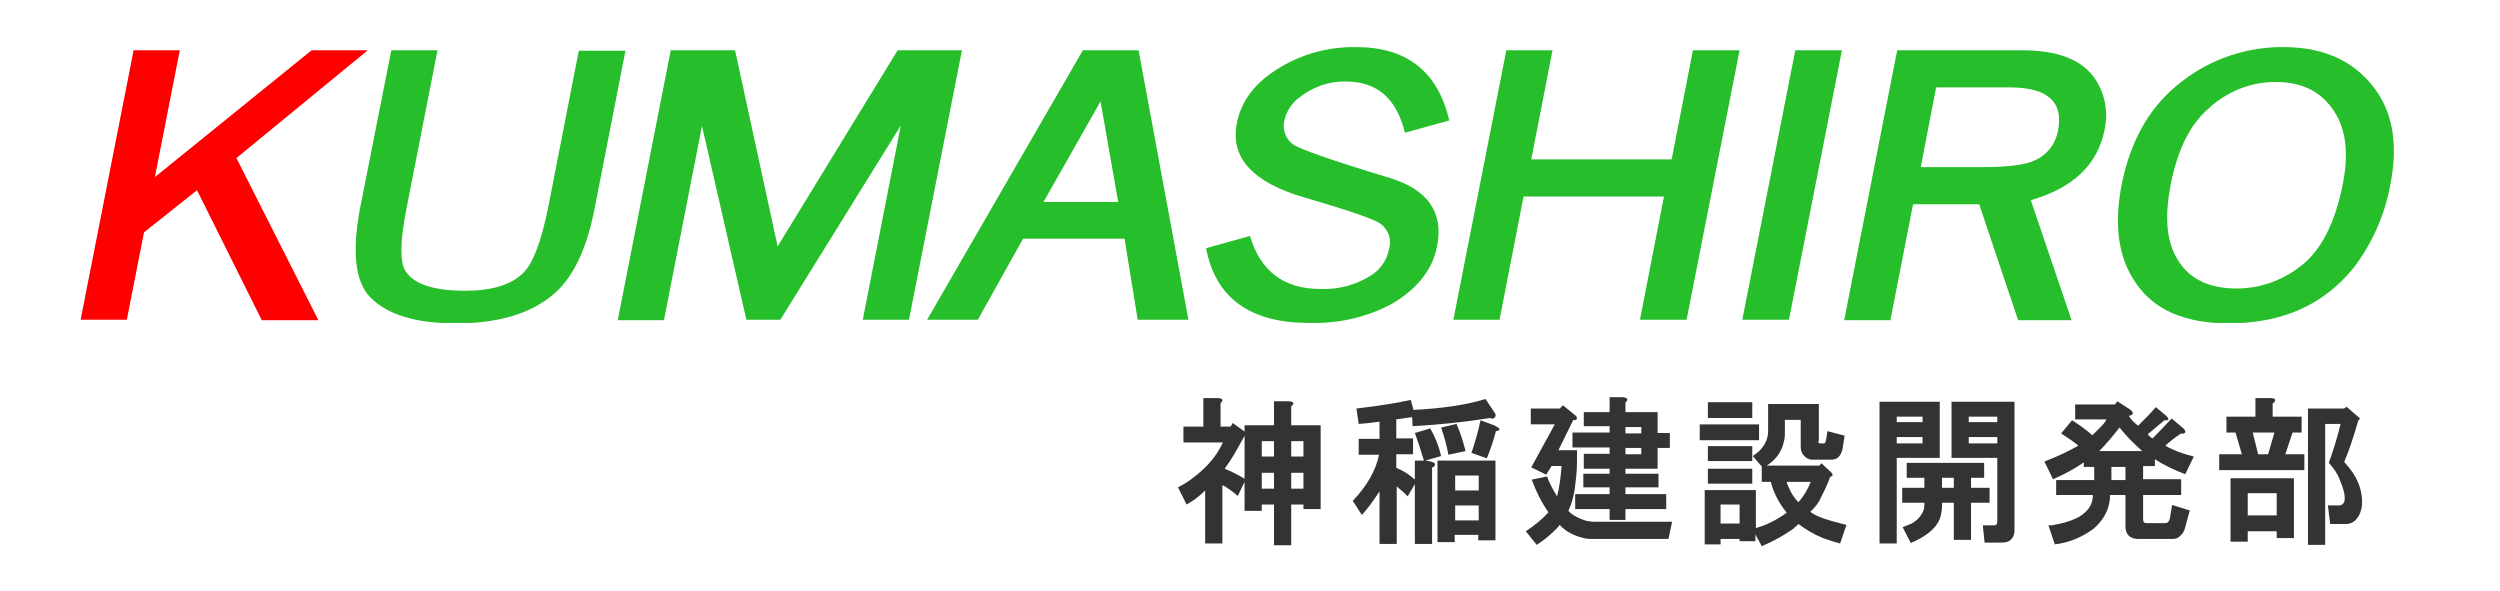 <?xml version="1.0" encoding="utf-8"?>
<!-- Generator: Adobe Illustrator 28.0.0, SVG Export Plug-In . SVG Version: 6.00 Build 0)  -->
<svg version="1.1" id="_レイヤー_2" xmlns="http://www.w3.org/2000/svg" xmlns:xlink="http://www.w3.org/1999/xlink" x="0px"
	 y="0px" viewBox="0 0 552 130.5" style="enable-background:new 0 0 552 130.5;" xml:space="preserve">
<style type="text/css">
	.st0{enable-background:new    ;}
	.st1{fill:#333333;}
	.st2{fill:#FE0000;}
	.st3{clip-path:url(#SVGID_00000100382965041809157140000010603095383921771919_);}
	.st4{fill:#26BE2A;}
</style>
<g class="st0">
	<path class="st1" d="M269.5,89v5.2h2.2l0.5-0.8l2.6,1.9v-1.4h6.5v-5.3h3.3c1.1,0.1,1.3,0.5,0.5,1.1v4.2h6.5v18.5h-3.8v-1h-2.7v9
		h-3.8v-9h-2.7v1.4h-3.8v-6.4l-1.5,3.1c-1.3-1.1-2.4-1.9-3.4-2.4V120h-3.8v-11.7c-1.2,1.2-2.5,2.2-4.1,3.1l-1.9-3.8
		c2-1,3.9-2.4,5.7-4.1c1.9-1.8,3.3-3.8,4.2-5.8h-8.7v-3.5h4.4v-6.3h3.3C270,88,270.2,88.4,269.5,89z M274.8,105.7v-9.5
		c-1.5,2.8-2.9,5.3-4.4,7.3C271.9,104.1,273.3,104.8,274.8,105.7z M278.6,97.4v3.4h2.7v-3.4H278.6z M278.6,104.4v3.5h2.7v-3.5H278.6
		z M285.1,97.4v3.4h2.7v-3.4H285.1z M285.1,104.4v3.5h2.7v-3.5H285.1z"/>
	<path class="st1" d="M312.1,90.5c6.3-0.3,11.7-1.1,15.9-2.4l2,3c0.3,0.4,0.3,0.7,0.1,1c-0.1,0.1-0.2,0.2-0.3,0.3
		c-0.2,0.1-0.5,0-0.8-0.1c-5.7,0.9-11.4,1.5-17.1,1.8l-0.1-2l-3.5,0.5v4.2h3.7v3.5h-3.7v3c1.5,0.6,2.9,1.5,4.1,2.6v-4.2h2
		c-0.8-2.7-1.5-4.8-2-6.1l3.4-1c1.1,1.9,1.9,3.9,2.4,6.1l-3.5,1c1.8,0.2,2.5,0.6,2,1.2c-0.1,0.2-0.3,0.3-0.5,0.3v16.9h-3.8v-13.2
		l-1.6,2.7c-0.6-0.7-1.5-1.4-2.4-2.2v12.7h-3.8v-11.6c-1.5,2.3-2.8,4-3.9,5.2l-2-3.1c3.2-3.4,5.1-6.8,5.8-10.2h-4.5v-3.5h4.6v-3.8
		c-1.4,0.2-2.9,0.4-4.6,0.5l-0.5-3.4c5.3-0.6,9.3-1.3,12-1.9L312.1,90.5z M330.2,119.3h-3.8v-1.2h-5.2v1.6h-3.8v-18h12.8V119.3z
		 M323.6,99.6l-3.8,0.8c-0.3-1.7-0.8-3.7-1.6-6l3.4-0.8C322.3,95.2,323,97.2,323.6,99.6z M321.3,105v3.3h5.2V105H321.3z
		 M321.3,111.6v3.3h5.2v-3.3H321.3z M330.8,94.4c0.5,0.5,0.3,0.7-0.5,0.8c-0.5,2-1.2,4-2,6l-3.4-1.2c0.8-2.4,1.5-4.8,2-7.2l3,1.1
		C330.3,94.1,330.6,94.3,330.8,94.4z"/>
	<path class="st1" d="M347.7,91.6c0.5,0.4,0.6,0.7,0.4,1c-0.2,0.2-0.4,0.2-0.7,0.1l-3.3,6.7h4.1v2.4c0,1.5-0.1,3-0.3,4.5
		c-0.2,2.4-0.7,4.5-1.6,6.5c0.6,0.7,1.7,1.4,3.1,1.9c0.9,0.4,1.9,0.5,2.9,0.5h16.9l-0.8,3.8h-16.7c-0.5,0-1.1,0-1.6-0.1
		c-2.4-0.5-4.4-1.5-5.7-3c-0.3,0.4-0.6,0.7-1,1.1c-1.4,1.4-2.7,2.4-4.1,3.3l-2.4-3c2.1-1.4,3.8-2.8,5-4.2c-1.5-2.1-2.7-4.5-3.7-7.2
		l3.4-0.7c0.4,1.2,1.1,2.6,2.2,4.4c0.5-1.9,0.8-4.1,1-6.7h-2.2l-1.2,1.9l-3.3-1.6l5.2-9.5h-5.3v-3.5h6.4l0.7-0.7L347.7,91.6z
		 M358.9,88.9V91h7.1v4.6h2.7v3.3H366v4.6h-7.1v1.1h7.3v3h-7.3v1.5h9v3.3h-9v2.4h-3.5v-2.4h-7.6v-3.3h7.6v-1.5h-5.8v-3h5.8v-1.1
		h-5.7v-3.3h5.7v-1.4h-8.2v-3.3h8.2v-1.4h-5.7V91h5.7v-3.3h3C359.4,87.9,359.6,88.2,358.9,88.9z M358.9,94.3v1.4h3.5v-1.4H358.9z
		 M358.9,98.9v1.4h3.5v-1.4H358.9z"/>
	<path class="st1" d="M388.4,97.2h-13.1v-3.5h13.1V97.2z M401.5,97.3c0,0.3,0,0.5,0.1,0.5c0.1,0.1,0.3,0.1,0.5,0.1h0.4
		c0.4,0.1,0.6-0.2,0.7-0.8l0.3-1.9l3.8,1l-0.5,3.1c-0.1,0.3-0.2,0.5-0.3,0.8c-0.4,0.9-1.1,1.4-2.2,1.4h-4.1c-0.2,0-0.4,0-0.7-0.1
		c-0.6-0.2-1.1-0.6-1.5-1.2c-0.3-0.5-0.4-1-0.4-1.5v-6h-3.5v3.1c0,0.7-0.1,1.4-0.3,2c-0.5,2.1-1.8,3.8-3.7,5h11.6l0.5-0.5l2,1.9
		c0.6,0.5,0.6,0.9-0.1,1.1c-0.5,1.5-1.4,3.3-2.4,5.3c-0.6,1-1.3,1.8-2,2.4c0.6,0.5,1.5,0.9,2.7,1.4c1.8,0.6,3.6,1.1,5.3,1.5
		l-1.4,4.1c-1.2-0.3-2.4-0.7-3.8-1.2c-2-0.8-3.8-1.9-5.4-3.1c-0.4,0.4-0.8,0.7-1.2,1.1c-2,1.4-4.3,2.7-6.9,3.8l-1.4-2.6v1.5h-3.5
		v-0.5h-4.2v1.2h-3.5v-12h11.3v8.4c0.7-0.2,1.5-0.5,2.3-0.8c1.8-0.8,3.3-1.7,4.5-2.6c-1.7-2.1-2.9-4.4-3.5-6.8H389V103l-2-2.3
		c0.7-0.5,1.4-1,1.9-1.6c1-1.2,1.5-2.5,1.5-3.9v-6h11.2V97.3z M386.9,92.3h-9.8v-3.5h9.8V92.3z M386.9,101.8h-9.8v-3.3h9.8V101.8z
		 M386.9,106.8h-9.8v-3.3h9.8V106.8z M379.9,111.4v4.2h4.2v-4.2H379.9z M394.5,106.4c0.1,0.4,0.2,0.7,0.4,1.1
		c0.6,1.5,1.4,2.6,2.2,3.4c1.2-1.4,2.1-2.9,2.7-4.5H394.5z"/>
	<path class="st1" d="M428.3,101.1h-9.5V120H415V88.7h13.3V101.1z M418.8,92v1.2h5.7V92H418.8z M418.8,96.5v1.4h5.7v-1.4H418.8z
		 M438.2,105.5h-3v2.2h4.1v3.3h-4.1v8.2h-3.8v-8.2h-2.6v0.5c0,1.2-0.2,2.2-0.5,3.1c-0.8,2-2.9,3.8-6.4,5.3l-1.8-3.5
		c0.5-0.2,1.2-0.5,2-0.8c0.8-0.5,1.5-1,2-1.8c0.5-0.6,0.8-1.4,0.8-2.3v-0.5h-4.9v-3.3h4.9v-2.2h-3.9v-3.3h17.1V105.5z M428.8,105.5
		v2.2h2.6v-2.2H428.8z M444.8,116.9c0,0.4,0,0.7-0.1,1.1c-0.4,1.2-1.2,1.8-2.6,1.8h-3.9l-0.4-3.8h2.4c0.4,0,0.6-0.1,0.7-0.3
		c0.1-0.2,0.1-0.4,0.1-0.7v-13.9h-10.1V88.7h13.9V116.9z M434.7,92v1.2h6.3V92H434.7z M434.7,96.5v1.4h6.3v-1.4H434.7z"/>
	<path class="st1" d="M470.3,90.4c0.6,0.5,0.8,0.8,0.5,1.1c-0.2,0.2-0.5,0.3-0.8,0.3c0.1,0.1,0.2,0.2,0.3,0.4c0.4,0.6,1,1.2,1.8,1.8
		c1.4-1.4,2.8-2.8,3.9-4.1l2.3,1.9c0.2,0.2,0.3,0.4,0.4,0.5c0.1,0.2,0.1,0.3,0,0.4c-0.1,0.1-0.4,0.1-0.8,0.1l-3.7,3.1
		c0.1,0.1,0.2,0.2,0.4,0.4c0.2,0.2,0.4,0.4,0.7,0.5c1.4-1.4,2.8-2.9,4.2-4.4l2.6,2.2c0.5,0.5,0.5,0.8,0.3,1
		c-0.2,0.2-0.5,0.2-0.8,0.1c-1.4,0.9-2.5,1.8-3.5,2.7c1.7,1,3.8,1.8,6.3,2.4l-1.9,3.9c-2.4-0.9-4.7-2-6.7-3.3v1.5h-2.6v2.9h8.4v3.5
		h-8.4v5.2c0,0.3,0,0.5,0.1,0.7c0.1,0.2,0.3,0.3,0.7,0.3h3.8c0.1,0,0.2,0,0.3,0c0.5,0,0.8-0.3,1-1l0.5-3l3.9,1.2l-1,3.7
		c-0.2,0.8-0.5,1.4-1.1,1.9c-0.5,0.5-1,0.7-1.6,0.7H472c-1.8-0.1-2.7-1-2.7-2.9v-6.8h-3.4c0,1.1-0.2,2.1-0.5,3
		c-0.6,1.7-1.7,3.2-3.1,4.4c-2.5,1.9-5.4,3.1-8.6,3.5l-1.4-4.2c0.5,0,0.9,0,1.2-0.1c1.7-0.3,3.3-0.7,4.8-1.4
		c1.1-0.5,1.9-1.1,2.6-1.9c0.8-0.9,1.2-2,1.2-3.3H454V106h8.4v-2.9h-2.3v-1c-2.2,1.5-4.4,2.7-6.8,3.7l-1.9-3.9
		c2.9-1.1,5.4-2.3,7.5-3.5c-0.8-0.7-2.1-1.6-3.8-2.7l2.4-2.9c1.5,0.9,3,2,4.5,3.3c0.6-0.6,1.3-1.3,1.9-1.9c0.5-0.5,1-1.1,1.2-1.6
		h-6.9v-3.3h8.8l0.5-0.7L470.3,90.4z M473,99.6c-1.9-1.7-3.6-3.4-5-5.2c-1.5,1.9-2.9,3.6-4.5,5.2H473z M466.2,103.1v2.9h3.1v-2.9
		H466.2z"/>
	<path class="st1" d="M502.3,88.6c-0.1,0.2-0.3,0.4-0.5,0.5V92h6.4v3.5h-2l-1.6,4.8h4.2v3.5h-18.8v-3.5h5l-1.4-4.8h-2V92h6.4v-4.1
		h3.3C502.1,87.9,502.5,88.1,502.3,88.6z M506.5,118.8h-3.8v-1.5h-6.4v2.3h-3.8v-14h14V118.8z M496.3,108.9v4.9h6.4v-4.9H496.3z
		 M497.4,95.5l1.2,4.8h2.2l1.4-4.8H497.4z M521.1,92.4l-0.4,0.5c-1.1,3.8-2.1,6.8-3.1,9.1c2.9,3.1,4.2,6.3,3.9,9.8
		c-0.2,1.1-0.5,2-1.1,2.7c-0.6,0.8-1.5,1.2-2.4,1.2h-3.5l-0.5-4.1h2.3c0.8,0,1.3-0.4,1.4-1.2c0.1-1.2-0.3-2.7-1.1-4.5
		c-0.5-1.4-1.4-2.6-2.4-3.7c1.2-3.3,2-6.1,2.6-8.6h-3.4v26.7h-3.8V90.2h8l0.5-0.4L521.1,92.4z"/>
</g>
<g id="グループ_6" transform="translate(0 0)">
	<path id="パス_10" class="st2" d="M68.8,11.1l-34.6,28l5.5-28H29.5L17.8,70.6h10.2l3.8-19.3L43.5,42l14.3,28.7h12.5L52.2,34.9
		l29-23.8H68.8z"/>
	<g id="グループ_5" transform="translate(0 0)">
		<g>
			<defs>
				<rect id="SVGID_1_" x="17.8" y="10.4" width="510.8" height="60.9"/>
			</defs>
			<clipPath id="SVGID_00000167391205517407731670000014000130321141090974_">
				<use xlink:href="#SVGID_1_"  style="overflow:visible;"/>
			</clipPath>
			<g id="グループ_4" style="clip-path:url(#SVGID_00000167391205517407731670000014000130321141090974_);">
				<path id="パス_11" class="st4" d="M86.4,11.1h10.2l-6.8,34.7c-1.5,7.4-1.5,12.1-0.3,14c1.8,2.9,6.2,4.4,13.2,4.4
					c5.9,0,10.2-1.3,12.9-4c2.1-2.1,3.9-6.9,5.4-14.2l6.8-34.8h10.3l-6.8,34.8c-1.8,9.3-5,15.8-9.6,19.4c-5,4-12,6-21,6
					c-8.9,0-15.2-1.9-19-5.8c-3.3-3.5-4-10-2.2-19.6L86.4,11.1z"/>
				<path id="パス_12" class="st4" d="M148.1,11.1h14.2l9.4,43.3l26.5-43.3h14.2l-11.7,59.5h-10.2l8.4-42.9l-26.6,42.9h-7.5
					L155,27.8l-8.4,42.9h-10.2L148.1,11.1z"/>
				<path id="パス_13" class="st4" d="M239.1,11.1h12.3l11,59.5h-11.2l-2.9-17.9h-22.4l-10,17.9h-11.2L239.1,11.1z M230.4,44.6
					h16.5L243,22.4L230.4,44.6z"/>
				<path id="パス_14" class="st4" d="M266.3,54.8l9.7-2.7c2.3,7.8,7.5,11.7,15.5,11.7c4.2,0.2,8.3-1,11.7-3.3
					c1.8-1.3,3.1-3.3,3.5-5.5c0.6-2.1-0.1-4.3-1.9-5.6c-1.3-1-6.9-2.9-16.8-5.8c-11.4-3.3-16.4-8.8-14.9-16.4
					c1-5.1,4.2-9.2,9.7-12.4c5-3,10.8-4.5,16.7-4.4c11.1,0,18,5.4,20.5,16.2l-9.8,2.7c-1.8-7.5-6.1-11.3-13-11.3
					c-3.6-0.1-7.1,1.1-10,3.3c-1.8,1.2-3.1,3.1-3.6,5.2c-0.5,2,0.2,4.1,1.8,5.3c1.2,1,8.3,3.5,21.5,7.5c8.4,2.6,11.9,7.6,10.4,15.1
					c-1,5.2-4.4,9.4-10,12.7c-5.6,3-11.9,4.4-18.3,4.2C276,71.3,268.4,65.8,266.3,54.8"/>
				<path id="パス_15" class="st4" d="M332.6,11.1h10.2l-4.7,24.1h31l4.7-24.1h10.3l-11.7,59.5h-10.3l5.3-27.2h-31l-5.3,27.2
					h-10.2L332.6,11.1z"/>
				<path id="パス_16" class="st4" d="M396.4,11.1h10.3L395,70.6h-10.3L396.4,11.1z"/>
				<path id="パス_17" class="st4" d="M418.9,11.1h27.6c7.7,0,12.9,2,15.8,5.9c2.4,3.3,3.3,7.6,2.4,11.6
					c-1.5,7.7-6.9,12.9-16.3,15.6l9,26.5h-11.8L437,45.1h-14.6l-5,25.6h-10.2L418.9,11.1z M424.1,36.9h13.5c5.8,0,9.8-0.5,11.9-1.6
					c2.6-1.2,4.4-3.6,4.9-6.4c1.3-6.4-2.3-9.6-10.6-9.6h-16.3L424.1,36.9z"/>
				<path id="パス_18" class="st4" d="M504.3,10.4c9.2,0,16.2,3.4,20.7,10.1c3.5,5.3,4.4,12,2.8,20.2c-1.2,6.7-4,13-8.1,18.4
					c-6.6,8.2-15.8,12.3-27.6,12.3c-9.7,0-16.5-3-20.5-8.9c-3.9-5.6-4.9-12.9-3.1-21.9c2-9.9,6.4-17.5,13.5-22.8
					C488.4,12.9,496.3,10.3,504.3,10.4 M502.4,18.1c-5.6,0-10.9,2.2-14.9,6c-4,3.5-6.7,9-8.2,16.6c-1.3,6.7-1,11.9,1,15.7
					c2.5,4.9,7,7.3,13.6,7.3c5,0,9.9-1.7,13.9-4.8c4.6-3.4,7.8-9.6,9.5-18.3c1.2-6,0.8-11-1.2-14.8
					C513.3,20.6,508.8,18.1,502.4,18.1"/>
			</g>
		</g>
	</g>
</g>
</svg>
